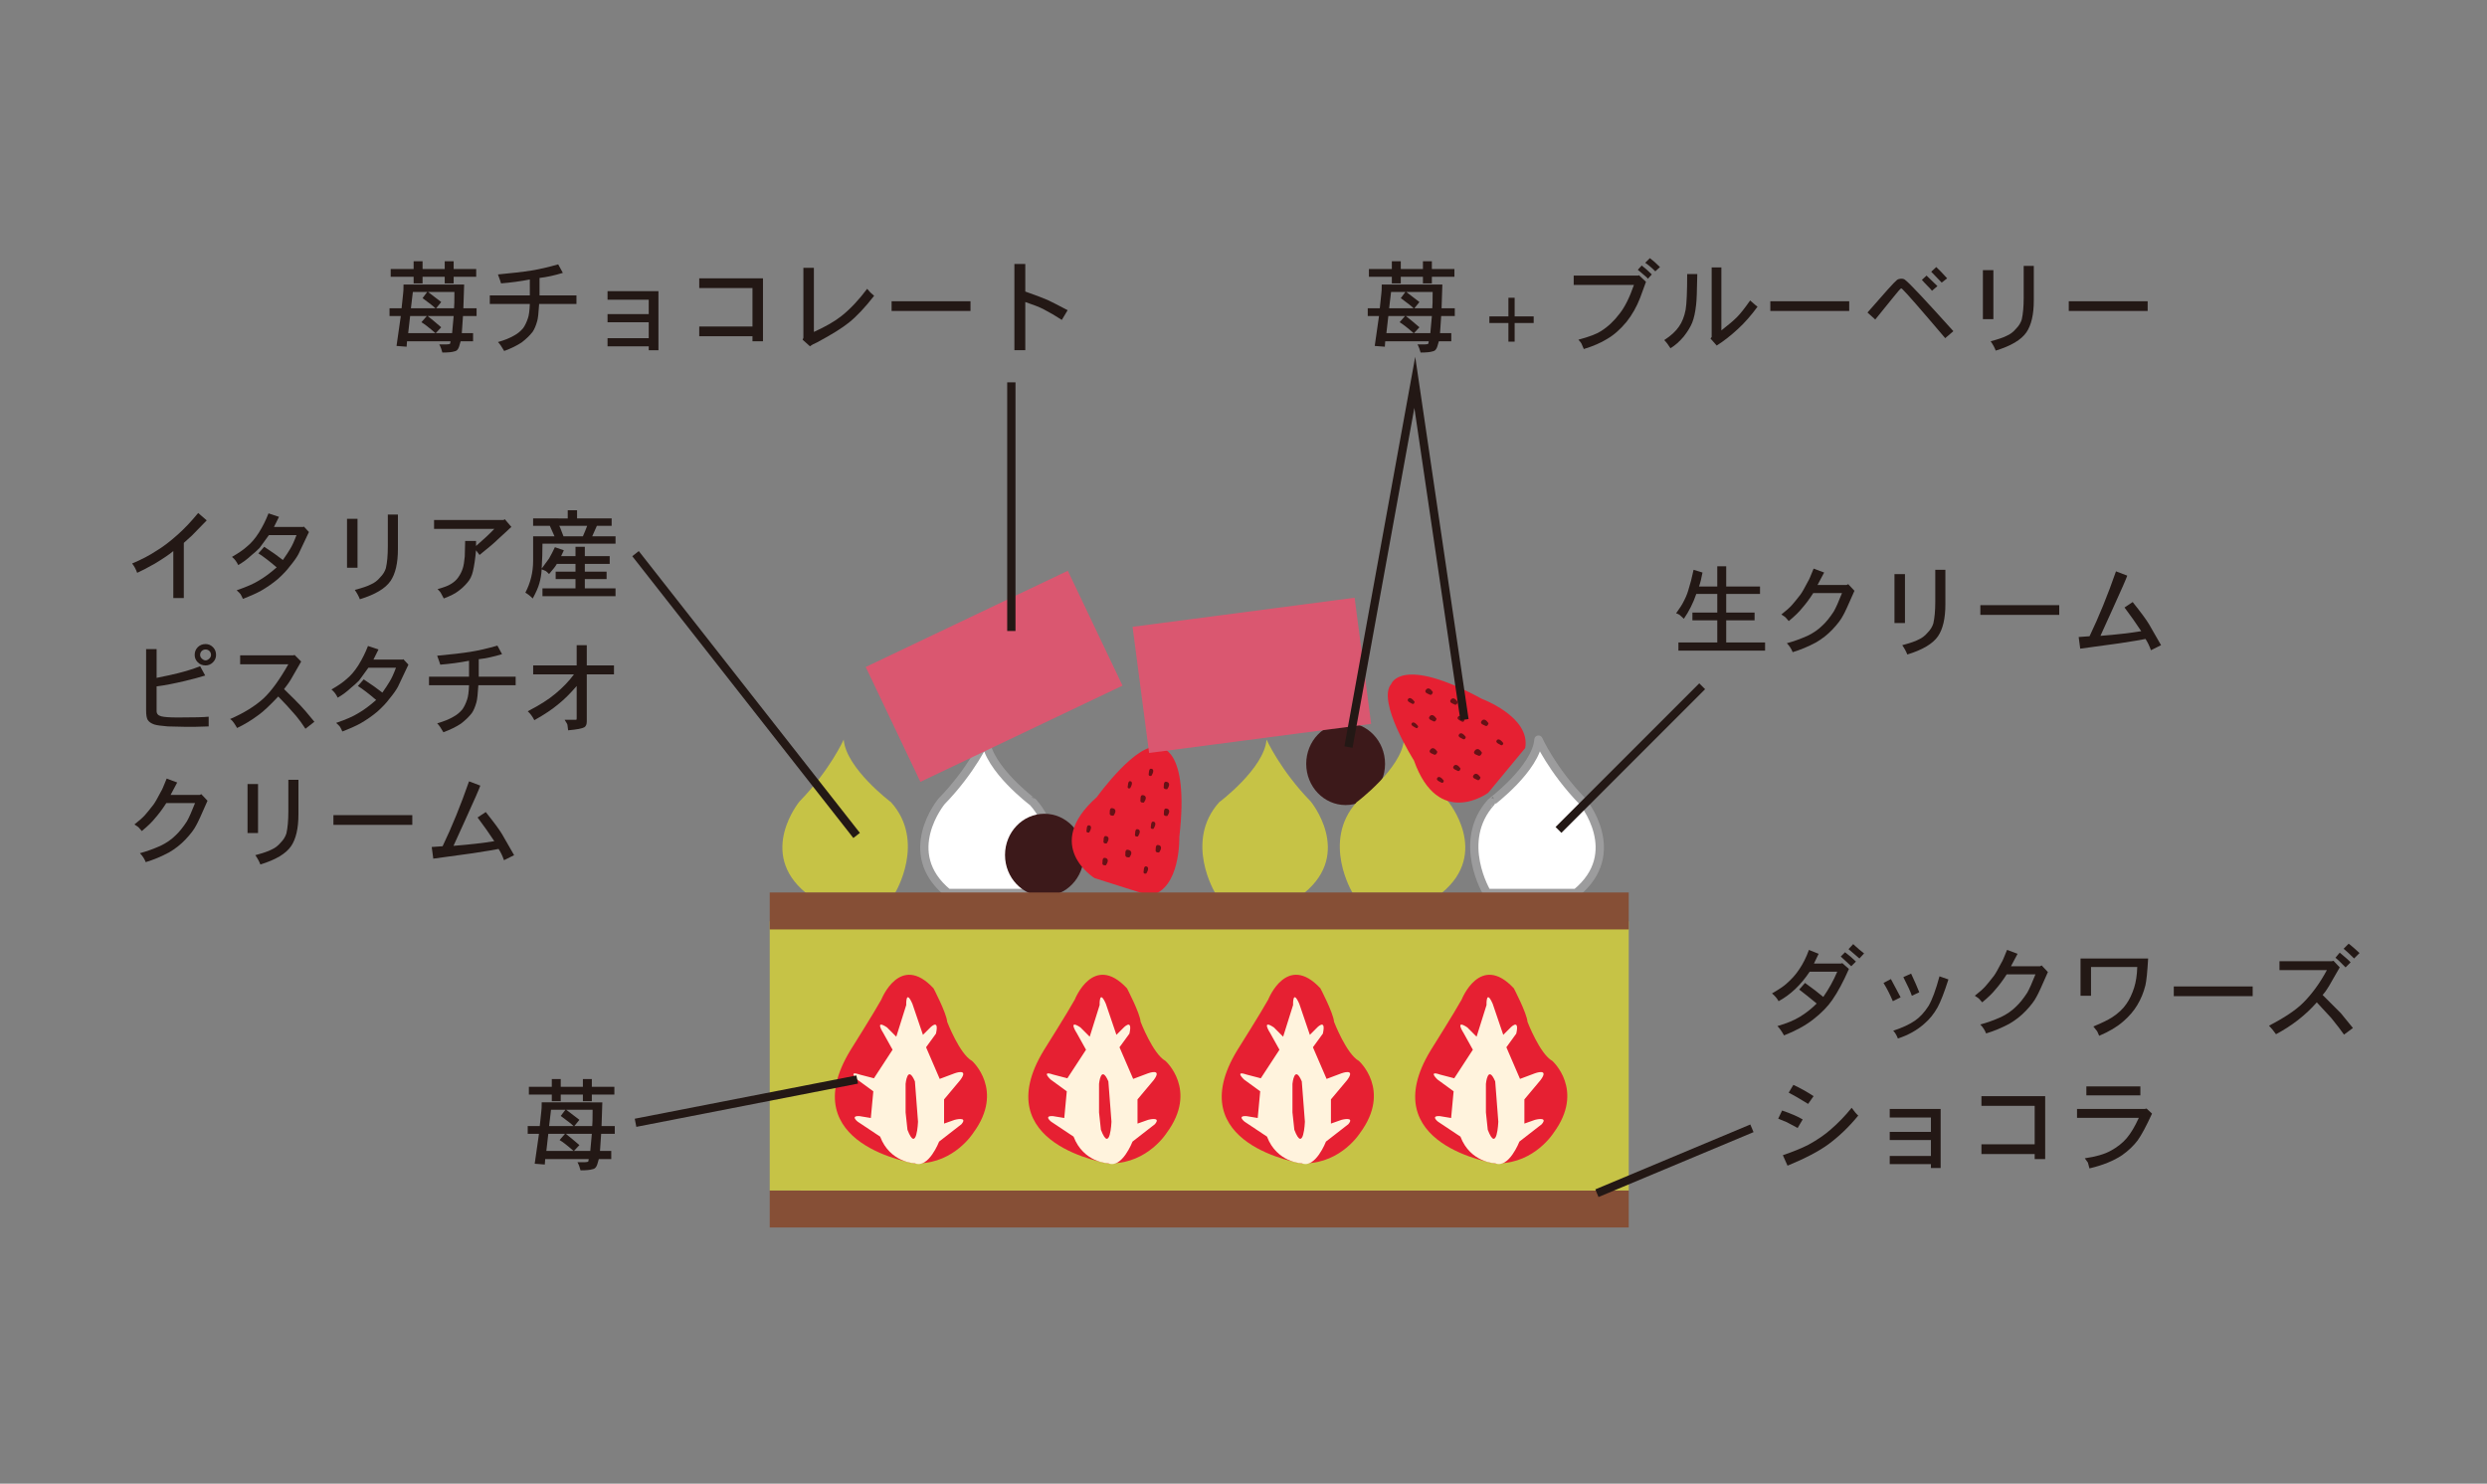<?xml version="1.0" encoding="utf-8"?>
<!-- Generator: Adobe Illustrator 16.0.0, SVG Export Plug-In . SVG Version: 6.00 Build 0)  -->
<!DOCTYPE svg PUBLIC "-//W3C//DTD SVG 1.1//EN" "http://www.w3.org/Graphics/SVG/1.1/DTD/svg11.dtd">
<svg version="1.1" id="_x32_024" xmlns="http://www.w3.org/2000/svg" xmlns:xlink="http://www.w3.org/1999/xlink" x="0px" y="0px"
	 width="300px" height="179px" viewBox="0 0 300 179" style="enable-background:new 0 0 300 179;" xml:space="preserve">
<rect x="0" y="0" width="300" height="179" fill="#808080" stroke="none"/>
<g>
	<g>
		<g>
			<path style="fill:#231815;" d="M55.989,34.33l-0.094,2.859h1.594v0.938h-1.641l-0.141,2.063h1.359v0.984h-1.5
				c-0.125,0.5-0.234,0.813-0.328,0.938c-0.094,0.156-0.234,0.25-0.422,0.281c-0.281,0.094-0.766,0.141-1.453,0.141
				c-0.094-0.375-0.219-0.703-0.375-0.984h0.891c0.218,0,0.359-0.031,0.422-0.094l0.047-0.281h-5.25l-0.047,0.656l-1.219-0.094
				l0.516-3.609h-1.359v-0.938h1.453l0.188-1.781c0.031-0.188,0.047-0.546,0.047-1.078H55.989z M49.895,32.455v-0.938h1.078v0.938
				h2.672v-0.938h1.078v0.938h2.719v0.938h-2.719v0.797h-1.078v-0.797h-2.672v0.797h-1.078v-0.797h-2.766v-0.938H49.895z
				 M50.833,38.876l0.656-0.75h-2.016l-0.234,2.063h3.281C51.77,39.533,51.208,39.095,50.833,38.876z M50.973,35.97l0.563-0.75
				h-1.734l-0.234,1.969h2.953C52.301,36.971,51.786,36.564,50.973,35.97z M53.223,39.486l-0.656,0.703h1.969l0.188-2.063h-3.141
				C51.988,38.439,52.536,38.893,53.223,39.486z M53.223,36.439l-0.609,0.75h2.156c0.031-0.188,0.047-0.844,0.047-1.969h-3.188
				C52.254,35.689,52.785,36.095,53.223,36.439z"/>
			<path style="fill:#231815;" d="M65.083,33.533v2.109h4.453v1.031h-4.5c-0.063,1.063-0.141,1.75-0.234,2.063
				c-0.157,0.563-0.344,1-0.563,1.313c-0.344,0.438-0.781,0.86-1.313,1.266c-0.563,0.375-1.266,0.719-2.109,1.031
				c-0.281-0.5-0.532-0.86-0.75-1.078c0.781-0.218,1.437-0.484,1.969-0.797c0.406-0.218,0.766-0.516,1.078-0.891
				c0.218-0.312,0.406-0.703,0.563-1.172c0.125-0.344,0.203-0.921,0.234-1.734h-4.828v-1.031h4.828V33.72
				c-1.125,0.219-2.281,0.375-3.469,0.469c-0.063-0.218-0.188-0.578-0.375-1.078c1.688-0.156,3.023-0.312,4.008-0.469
				c0.984-0.156,2.07-0.406,3.258-0.75l0.563,1.031C66.864,33.236,65.926,33.439,65.083,33.533z"/>
			<path style="fill:#231815;" d="M73.286,36.158v-1.031h6.141v7.125h-1.172v-0.469h-4.969v-0.984h4.969v-1.922h-4.969v-0.984h4.969
				v-1.734H73.286z"/>
			<path style="fill:#231815;" d="M84.348,34.751V33.58h7.688v7.594H90.77v-0.609h-6.422v-1.172h6.422v-4.641H84.348z"/>
			<path style="fill:#231815;" d="M96.911,40.751v-8.438h1.266v7.734c1.437-0.656,2.547-1.296,3.328-1.922
				c1.062-0.844,2.093-1.938,3.094-3.281c0.25,0.313,0.531,0.594,0.844,0.844c-1.094,1.406-2.109,2.484-3.047,3.234
				c-0.813,0.656-2.094,1.453-3.844,2.391c-0.375,0.156-0.656,0.312-0.844,0.469l-0.891-0.797L96.911,40.751z"/>
			<path style="fill:#231815;" d="M117.067,37.517h-9.516v-1.172h9.516V37.517z"/>
			<path style="fill:#231815;" d="M122.364,42.251V31.845h1.313v3.328c1.406,0.5,2.313,0.844,2.719,1.031
				c0.344,0.157,1.141,0.563,2.391,1.219l-0.703,1.172c-0.719-0.469-1.469-0.906-2.25-1.313c-0.5-0.25-1.219-0.531-2.156-0.844
				v5.813H122.364z"/>
		</g>
	</g>
	<g>
		<g>
			<path style="fill:#231815;" d="M173.988,34.33l-0.094,2.859h1.594v0.938h-1.641l-0.141,2.063h1.359v0.984h-1.5
				c-0.125,0.5-0.234,0.813-0.328,0.938c-0.094,0.156-0.234,0.25-0.422,0.281c-0.281,0.094-0.766,0.141-1.453,0.141
				c-0.094-0.375-0.219-0.703-0.375-0.984h0.891c0.219,0,0.359-0.031,0.422-0.094l0.047-0.281h-5.25l-0.047,0.656l-1.219-0.094
				l0.516-3.609h-1.359v-0.938h1.453l0.188-1.781c0.031-0.188,0.047-0.546,0.047-1.078H173.988z M167.895,32.455v-0.938h1.078v0.938
				h2.672v-0.938h1.078v0.938h2.719v0.938h-2.719v0.797h-1.078v-0.797h-2.672v0.797h-1.078v-0.797h-2.766v-0.938H167.895z
				 M168.832,38.876l0.656-0.75h-2.016l-0.234,2.063h3.281C169.77,39.533,169.207,39.095,168.832,38.876z M168.973,35.97l0.563-0.75
				h-1.734l-0.234,1.969h2.953C170.301,36.971,169.785,36.564,168.973,35.97z M171.223,39.486l-0.656,0.703h1.969l0.188-2.063
				h-3.141C169.988,38.439,170.535,38.893,171.223,39.486z M171.223,36.439l-0.609,0.75h2.156c0.031-0.188,0.047-0.844,0.047-1.969
				h-3.188C170.254,35.689,170.785,36.095,171.223,36.439z"/>
			<path style="fill:#231815;" d="M181.957,35.923h0.75v2.25h2.297v0.797h-2.297v2.25h-0.75v-2.25h-2.297v-0.797h2.297V35.923z"/>
			<path style="fill:#231815;" d="M189.832,33.251h7.781l0.094-0.047l0.844,0.797l-0.703,1.922
				c-0.406,1.063-0.953,2.032-1.641,2.906c-0.75,0.907-1.531,1.594-2.344,2.063c-0.75,0.469-1.688,0.875-2.813,1.219l-0.281-0.656
				c-0.031-0.063-0.078-0.133-0.141-0.211s-0.141-0.164-0.234-0.258c1.281-0.344,2.188-0.687,2.719-1.031
				c0.844-0.531,1.594-1.234,2.25-2.109c0.625-0.781,1.203-1.938,1.734-3.469h-7.266V33.251z M199.254,33.111l-0.469,0.516
				c-0.063-0.094-0.219-0.242-0.469-0.445c-0.25-0.203-0.5-0.414-0.75-0.633l0.469-0.516
				C198.41,32.314,198.816,32.673,199.254,33.111z M198.457,31.705l0.563-0.563c0.375,0.281,0.781,0.641,1.219,1.078l-0.563,0.516
				C199.238,32.298,198.832,31.955,198.457,31.705z"/>
			<path style="fill:#231815;" d="M201.504,42.017c-0.25-0.406-0.5-0.734-0.75-0.984c0.813-0.531,1.406-1.078,1.781-1.641
				c0.375-0.531,0.641-1.203,0.797-2.016c0.125-0.719,0.188-2.156,0.188-4.313h1.219c-0.031,2-0.078,3.234-0.141,3.703
				c-0.094,0.875-0.25,1.594-0.469,2.156c-0.219,0.532-0.563,1.094-1.031,1.688C202.598,41.205,202.066,41.673,201.504,42.017z
				 M206.473,40.658v-8.391h1.172v7.594c0.844-0.656,1.469-1.188,1.875-1.594c0.406-0.406,0.938-1.078,1.594-2.016
				c0.531,0.469,0.828,0.719,0.891,0.75c-0.75,1.031-1.531,1.922-2.344,2.672c-0.875,0.813-1.734,1.484-2.578,2.016l-0.75-0.844
				L206.473,40.658z"/>
			<path style="fill:#231815;" d="M223.066,37.517h-9.516v-1.172h9.516V37.517z"/>
			<path style="fill:#231815;" d="M235.629,39.955l-0.984,0.844c-2.969-3.5-4.688-5.468-5.156-5.906
				c-0.063-0.063-0.109-0.094-0.141-0.094s-0.063,0.016-0.094,0.047c-0.031,0-0.313,0.328-0.844,0.984l-2.203,2.719l-0.938-0.844
				c2.094-2.406,3.266-3.703,3.516-3.891c0.125-0.125,0.328-0.188,0.609-0.188c0.188,0,0.344,0.063,0.469,0.188
				C230.332,34.158,232.254,36.205,235.629,39.955z M231.832,33.767l0.563-0.516l1.313,1.266l-0.656,0.563
				c-0.125-0.156-0.305-0.352-0.539-0.586S232.051,34.018,231.832,33.767z M234.879,33.58l-0.656,0.516
				c-0.406-0.406-0.828-0.844-1.266-1.313l0.609-0.563C233.848,32.471,234.285,32.923,234.879,33.58z"/>
			<path style="fill:#231815;" d="M239.191,38.501v-5.906h1.266v5.906H239.191z M240.738,42.298
				c-0.125-0.344-0.328-0.719-0.609-1.125c0.938-0.25,1.578-0.469,1.922-0.656c0.438-0.188,0.813-0.469,1.125-0.844
				c0.344-0.344,0.578-0.719,0.703-1.125c0.156-0.687,0.234-1.563,0.234-2.625V32.08h1.219v4.172c0,1.688-0.297,2.969-0.891,3.844
				C243.816,41.002,242.582,41.736,240.738,42.298z"/>
			<path style="fill:#231815;" d="M259.066,37.517h-9.516v-1.172h9.516V37.517z"/>
		</g>
	</g>
	<g>
		<g>
			<path style="fill:#231815;" d="M72.657,132.995l-0.094,2.859h1.594v0.938h-1.641l-0.141,2.063h1.359v0.984h-1.5
				c-0.125,0.5-0.234,0.813-0.328,0.938c-0.094,0.156-0.234,0.25-0.422,0.281c-0.281,0.094-0.766,0.141-1.453,0.141
				c-0.094-0.375-0.219-0.703-0.375-0.984h0.891c0.218,0,0.359-0.031,0.422-0.094l0.047-0.281h-5.25l-0.047,0.656l-1.219-0.094
				l0.516-3.609h-1.359v-0.938h1.453l0.188-1.781c0.031-0.188,0.047-0.546,0.047-1.078H72.657z M66.563,131.12v-0.938h1.078v0.938
				h2.672v-0.938h1.078v0.938h2.719v0.938h-2.719v0.797h-1.078v-0.797h-2.672v0.797h-1.078v-0.797h-2.766v-0.938H66.563z
				 M67.5,137.542l0.656-0.75h-2.016l-0.234,2.063h3.281C68.438,138.198,67.875,137.761,67.5,137.542z M67.641,134.636l0.563-0.75
				h-1.734l-0.234,1.969h2.953C68.969,135.636,68.454,135.229,67.641,134.636z M69.891,138.151l-0.656,0.703h1.969l0.188-2.063
				H68.25C68.656,137.104,69.204,137.558,69.891,138.151z M69.891,135.104l-0.609,0.75h2.156c0.031-0.188,0.047-0.844,0.047-1.969
				h-3.188C68.922,134.354,69.453,134.761,69.891,135.104z"/>
		</g>
	</g>
	<g>
		<g>
			<path style="fill:#231815;" d="M207.15,70.761v-2.438h1.078v2.438h4.078v0.891h-4.078v2.25h3.422v0.938h-3.422v2.672h4.688v0.984
				h-10.453v-0.984h4.688v-2.672h-3v-0.938h3v-2.25h-2.531c-0.375,1.094-0.875,2.094-1.5,3c-0.188-0.156-0.359-0.312-0.516-0.469
				c-0.219-0.125-0.359-0.188-0.422-0.188c0.438-0.625,0.688-1,0.75-1.125c0.344-0.625,0.578-1.156,0.703-1.594
				c0.25-0.781,0.469-1.625,0.656-2.531l1.078,0.328c-0.125,0.688-0.266,1.25-0.422,1.688H207.15z"/>
			<path style="fill:#231815;" d="M220.041,69.073l-0.797,1.5h3.516l0.188-0.094l0.75,0.797c-0.719,1.657-1.172,2.641-1.359,2.953
				c-0.25,0.5-0.688,1.078-1.313,1.734c-0.563,0.594-1.219,1.109-1.969,1.547c-0.938,0.5-1.875,0.891-2.813,1.172
				c-0.156-0.406-0.391-0.766-0.703-1.078c0.813-0.218,1.641-0.516,2.484-0.891c0.719-0.344,1.328-0.766,1.828-1.266
				c0.438-0.406,0.891-0.968,1.359-1.688c0.25-0.438,0.578-1.172,0.984-2.203h-3.469c-0.438,0.688-0.891,1.297-1.359,1.828
				c-0.344,0.438-0.875,0.954-1.594,1.547c-0.156-0.188-0.266-0.312-0.328-0.375c-0.031-0.063-0.219-0.203-0.563-0.422
				c0.563-0.438,0.984-0.813,1.266-1.125c0.25-0.281,0.594-0.703,1.031-1.266c0.188-0.25,0.5-0.797,0.938-1.641
				c0.063-0.063,0.281-0.563,0.656-1.5L220.041,69.073z"/>
			<path style="fill:#231815;" d="M228.525,75.167v-5.906h1.266v5.906H228.525z M230.072,78.964
				c-0.125-0.344-0.328-0.719-0.609-1.125c0.938-0.25,1.578-0.469,1.922-0.656c0.438-0.188,0.813-0.469,1.125-0.844
				c0.344-0.344,0.578-0.719,0.703-1.125c0.156-0.687,0.234-1.563,0.234-2.625v-3.844h1.219v4.172c0,1.688-0.297,2.969-0.891,3.844
				C233.15,77.667,231.916,78.401,230.072,78.964z"/>
			<path style="fill:#231815;" d="M248.4,74.183h-9.516v-1.172h9.516V74.183z"/>
			<path style="fill:#231815;" d="M255.713,77.604l-4.781,0.656l-0.188-1.406l1.313-0.094c1.125-2.344,2.188-4.953,3.188-7.828
				l1.359,0.516c-0.094,0.313-0.703,1.704-1.828,4.172c-0.375,0.844-0.844,1.875-1.406,3.094c1.969-0.156,3.609-0.344,4.922-0.563
				c-0.594-0.906-1.266-1.859-2.016-2.859l0.984-0.656c1,1.25,1.656,2.141,1.969,2.672c0.188,0.313,0.672,1.156,1.453,2.531
				l-1.219,0.609c-0.188-0.532-0.406-0.984-0.656-1.359C258.369,77.183,257.338,77.354,255.713,77.604z"/>
		</g>
	</g>
	<g>
		<g>
			<path style="fill:#231815;" d="M218.813,116.245h3.281l0.141-0.047l0.797,0.703c-0.688,1.563-1.359,2.813-2.016,3.75
				c-0.531,0.781-1.297,1.563-2.297,2.344c-0.969,0.75-2.141,1.39-3.516,1.922c-0.281-0.5-0.547-0.875-0.797-1.125
				c1.094-0.312,2-0.687,2.719-1.125c0.719-0.438,1.391-0.968,2.016-1.594c-0.75-0.625-1.453-1.188-2.109-1.688l0.703-0.797
				c0.875,0.625,1.609,1.188,2.203,1.688c0.656-0.938,1.219-1.953,1.688-3.047h-3.328c-1.063,1.594-2.313,2.782-3.75,3.563
				c-0.188-0.344-0.453-0.656-0.797-0.938c0.813-0.469,1.375-0.844,1.688-1.125c0.656-0.563,1.188-1.156,1.594-1.781
				c0.469-0.687,0.859-1.469,1.172-2.344l1.172,0.469C219.219,115.386,219.031,115.776,218.813,116.245z M222.047,115.401
				l0.516-0.516c0.5,0.375,0.938,0.75,1.313,1.125l-0.563,0.563C223.156,116.417,222.734,116.027,222.047,115.401z M224.297,115.636
				l-1.313-1.125l0.563-0.609c0.094,0.094,0.195,0.188,0.305,0.281s0.242,0.211,0.398,0.352s0.359,0.305,0.609,0.492
				L224.297,115.636z"/>
			<path style="fill:#231815;" d="M227.203,118.589l0.891-0.469c0.156,0.313,0.336,0.649,0.539,1.008
				c0.203,0.359,0.414,0.758,0.633,1.195l-0.938,0.469C227.984,119.979,227.609,119.245,227.203,118.589z M228.938,125.292
				c-0.156-0.406-0.344-0.719-0.563-0.938c1.125-0.375,2-0.781,2.625-1.219c0.594-0.406,1.141-1,1.641-1.781
				c0.438-0.75,0.875-1.938,1.313-3.563l1.078,0.375c-0.5,1.563-0.938,2.688-1.313,3.375c-0.438,0.781-0.969,1.438-1.594,1.969
				C231.25,124.292,230.188,124.886,228.938,125.292z M229.594,117.886l0.938-0.422c0.438,0.938,0.766,1.688,0.984,2.25
				l-0.891,0.422C230.438,119.604,230.094,118.854,229.594,117.886z"/>
			<path style="fill:#231815;" d="M243.375,115.073l-0.797,1.5h3.516l0.188-0.094l0.75,0.797c-0.719,1.657-1.172,2.641-1.359,2.953
				c-0.25,0.5-0.688,1.078-1.313,1.734c-0.563,0.594-1.219,1.109-1.969,1.547c-0.938,0.5-1.875,0.891-2.813,1.172
				c-0.156-0.406-0.391-0.766-0.703-1.078c0.813-0.218,1.641-0.516,2.484-0.891c0.719-0.344,1.328-0.766,1.828-1.266
				c0.438-0.406,0.891-0.968,1.359-1.688c0.25-0.438,0.578-1.172,0.984-2.203h-3.469c-0.438,0.688-0.891,1.297-1.359,1.828
				c-0.344,0.438-0.875,0.954-1.594,1.547c-0.156-0.188-0.266-0.312-0.328-0.375c-0.031-0.063-0.219-0.203-0.563-0.422
				c0.563-0.438,0.984-0.813,1.266-1.125c0.25-0.281,0.594-0.703,1.031-1.266c0.188-0.25,0.5-0.797,0.938-1.641
				c0.063-0.063,0.281-0.563,0.656-1.5L243.375,115.073z"/>
			<path style="fill:#231815;" d="M257.813,116.667h-5.578v3.469h-1.266v-4.5h8.156c-0.094,1.625-0.203,2.703-0.328,3.234
				c-0.219,0.875-0.547,1.672-0.984,2.391c-0.406,0.688-0.969,1.344-1.688,1.969c-0.75,0.656-1.719,1.234-2.906,1.734
				c-0.094-0.188-0.156-0.328-0.188-0.422s-0.078-0.172-0.141-0.234l-0.375-0.469c1-0.406,1.766-0.781,2.297-1.125
				c0.719-0.469,1.281-1,1.688-1.594c0.375-0.531,0.688-1.188,0.938-1.969C257.656,118.464,257.781,117.636,257.813,116.667z"/>
			<path style="fill:#231815;" d="M271.734,120.183h-9.516v-1.172h9.516V120.183z"/>
			<path style="fill:#231815;" d="M274.969,115.964h6.328l0.188-0.047l0.75,0.797c-0.438,0.75-0.734,1.266-0.891,1.547
				s-0.281,0.5-0.375,0.656c-0.063,0.094-0.156,0.242-0.281,0.445c-0.125,0.204-0.297,0.43-0.516,0.68l2.203,2.203
				c0.469,0.563,0.953,1.156,1.453,1.781l-1.078,0.797c-0.344-0.5-0.859-1.172-1.547-2.016c-0.344-0.375-0.922-1-1.734-1.875
				c-1.344,1.531-2.984,2.813-4.922,3.844c-0.313-0.438-0.594-0.781-0.844-1.031c1.875-0.968,3.25-1.891,4.125-2.766
				c1.063-1.062,2.016-2.375,2.859-3.938h-5.719V115.964z M283.547,116.104l-0.609,0.609c-0.125-0.125-0.25-0.25-0.375-0.375
				c-0.125-0.125-0.258-0.258-0.398-0.398s-0.289-0.273-0.445-0.398l0.516-0.609C282.953,115.526,283.391,115.917,283.547,116.104z
				 M282.703,114.464l0.609-0.609c0.063,0.031,0.266,0.195,0.609,0.492c0.344,0.297,0.578,0.508,0.703,0.633l-0.656,0.656
				C283.438,115.104,283.016,114.714,282.703,114.464z"/>
			<path style="fill:#231815;" d="M217.453,135.058l-0.609,1.031l-1.313-0.703c-0.063-0.031-0.406-0.171-1.031-0.422l0.469-0.984
				C216.063,134.354,216.891,134.714,217.453,135.058z M223.359,133.651c0.313,0.438,0.578,0.75,0.797,0.938
				c-1.094,1.344-2.297,2.5-3.609,3.469c-1.156,0.844-2.797,1.704-4.922,2.578l-0.563-1.266c1.281-0.438,2.313-0.859,3.094-1.266
				c1.031-0.563,1.922-1.172,2.672-1.828C221.766,135.464,222.609,134.589,223.359,133.651z M218.766,132.245l-0.656,0.938
				c-1.063-0.656-1.844-1.109-2.344-1.359l0.563-0.938C217.141,131.261,217.953,131.714,218.766,132.245z"/>
			<path style="fill:#231815;" d="M227.953,134.823v-1.031h6.141v7.125h-1.172v-0.469h-4.969v-0.984h4.969v-1.922h-4.969v-0.984
				h4.969v-1.734H227.953z"/>
			<path style="fill:#231815;" d="M239.016,133.417v-1.172h7.688v7.594h-1.266v-0.609h-6.422v-1.172h6.422v-4.641H239.016z"/>
			<path style="fill:#231815;" d="M250.547,133.792h8.156l0.234-0.047l0.656,0.609c-0.688,1.5-1.266,2.578-1.734,3.234
				c-0.5,0.656-1.125,1.25-1.875,1.781c-1.031,0.687-2.344,1.219-3.938,1.594c-0.031-0.157-0.094-0.391-0.188-0.703
				c-0.031-0.063-0.156-0.234-0.375-0.516c1.313-0.188,2.344-0.484,3.094-0.891c0.813-0.438,1.469-0.953,1.969-1.547
				c0.5-0.593,0.984-1.406,1.453-2.438h-7.453V133.792z M251.672,132.151v-1.078h6.516v1.078H251.672z"/>
		</g>
	</g>
	<g>
		<g>
			<path style="fill:#231815;" d="M23.157,64.609L22.172,65.5v6.656h-1.266v-5.672c-0.438,0.375-1.172,0.875-2.203,1.5
				c-0.938,0.532-1.657,0.907-2.156,1.125c-0.157-0.438-0.359-0.813-0.609-1.125c1.125-0.469,2.109-0.984,2.953-1.547
				c0.781-0.469,1.625-1.109,2.531-1.922c0.813-0.719,1.641-1.594,2.484-2.625l1.031,0.891L23.157,64.609z"/>
			<path style="fill:#231815;" d="M33.047,63.578h3.516l0.094-0.047l0.609,0.656L36,66.859c-0.219,0.406-0.563,0.891-1.031,1.453
				c-0.344,0.469-0.828,0.984-1.453,1.547c-0.594,0.5-1.266,0.969-2.016,1.406c-0.563,0.312-1.297,0.64-2.203,0.984
				c-0.094-0.219-0.188-0.406-0.281-0.563c-0.094-0.125-0.25-0.281-0.469-0.469c1.188-0.406,2.078-0.797,2.672-1.172
				c0.656-0.375,1.375-0.906,2.156-1.594c-0.875-0.75-1.61-1.313-2.203-1.688l0.703-0.797c0.906,0.594,1.656,1.125,2.25,1.594
				c0.375-0.531,0.672-0.984,0.891-1.359c0.218-0.344,0.469-0.891,0.75-1.641h-3.328c-0.563,0.781-0.938,1.297-1.125,1.547
				c-0.344,0.344-0.656,0.625-0.938,0.844c-0.532,0.5-1.078,0.907-1.641,1.219c-0.188-0.406-0.438-0.734-0.75-0.984
				c0.813-0.469,1.422-0.891,1.828-1.266c0.5-0.406,0.968-0.953,1.406-1.641c0.469-0.75,0.859-1.531,1.172-2.344l1.266,0.422
				C33.469,62.734,33.266,63.141,33.047,63.578z"/>
			<path style="fill:#231815;" d="M41.86,68.5v-5.906h1.266V68.5H41.86z M43.407,72.297c-0.125-0.344-0.328-0.719-0.609-1.125
				c0.938-0.25,1.578-0.469,1.922-0.656c0.438-0.188,0.813-0.469,1.125-0.844c0.344-0.344,0.578-0.719,0.703-1.125
				c0.156-0.687,0.234-1.563,0.234-2.625v-3.844H48v4.172c0,1.688-0.297,2.969-0.891,3.844C46.484,71,45.25,71.734,43.407,72.297z"
				/>
			<path style="fill:#231815;" d="M52.36,62.734h8.391l0.141-0.094l0.797,0.938c-0.157,0.125-0.328,0.281-0.516,0.469
				s-0.563,0.532-1.125,1.031c-0.406,0.406-1.141,1.031-2.203,1.875l-0.422-0.563c-0.094,1.031-0.219,1.875-0.375,2.531
				c-0.125,0.563-0.359,1.031-0.703,1.406c-0.313,0.375-0.688,0.719-1.125,1.031c-0.313,0.25-0.875,0.531-1.688,0.844
				c-0.219-0.406-0.344-0.641-0.375-0.703c-0.031-0.063-0.157-0.204-0.375-0.422c0.781-0.218,1.313-0.422,1.594-0.609
				c0.375-0.218,0.672-0.484,0.891-0.797c0.25-0.344,0.438-0.719,0.563-1.125c0.094-0.281,0.171-0.75,0.234-1.406l0.047-1.875h1.313
				v0.609c0.938-0.813,1.671-1.5,2.203-2.063H52.36V62.734z"/>
			<path style="fill:#231815;" d="M68.485,62.547v-0.984h1.125v0.984h4.172v0.891H72l-0.563,1.266h2.813v0.891h-8.813
				c0,0.938-0.031,1.938-0.094,3c0.469-0.625,0.766-1.031,0.891-1.219c0.25-0.438,0.484-0.891,0.703-1.359l1.078,0.375l-0.328,0.703
				h1.734v-1.125h1.125v1.125h3v0.938h-3v0.938h2.625v0.891h-2.625v1.125h3.703v0.938h-8.813v-0.938h3.984v-1.125h-2.391v-0.891
				h2.391v-0.938h-2.25c-0.157,0.281-0.469,0.688-0.938,1.219c-0.219-0.218-0.359-0.344-0.422-0.375l-0.469-0.188
				c-0.031,0.594-0.125,1.156-0.281,1.688c-0.125,0.469-0.391,1.078-0.797,1.828c-0.313-0.313-0.609-0.547-0.891-0.703
				c0.625-1.188,0.938-2.468,0.938-3.844v-2.953h2.578l-0.563-1.266h-2.016v-0.891H68.485z M70.829,63.438h-3.375
				c0.031,0.031,0.078,0.125,0.141,0.281c0.063,0.157,0.188,0.485,0.375,0.984h2.344c0.094-0.218,0.195-0.461,0.305-0.727
				C70.727,63.711,70.797,63.531,70.829,63.438z"/>
			<path style="fill:#231815;" d="M17.625,85.672v-7.359h1.266v3.469c1.094-0.218,1.953-0.406,2.578-0.563
				c1-0.25,1.891-0.531,2.672-0.844L24.75,81.5c-0.594,0.188-1.406,0.406-2.438,0.656c-1.313,0.313-2.454,0.532-3.422,0.656v2.953
				c0,0.188,0.047,0.328,0.141,0.422c0.063,0.094,0.203,0.172,0.422,0.234c0.344,0.094,1.015,0.141,2.016,0.141
				c1.906,0,3.141-0.031,3.703-0.094v1.172l-1.594,0.047h-1.313l-2.016-0.047c-0.813-0.063-1.359-0.141-1.641-0.234
				c-0.375-0.125-0.641-0.312-0.797-0.563C17.688,86.625,17.625,86.234,17.625,85.672z M24.797,77.703
				c0.344,0,0.64,0.125,0.891,0.375c0.25,0.25,0.375,0.563,0.375,0.938c0,0.344-0.125,0.641-0.375,0.891
				c-0.25,0.25-0.547,0.375-0.891,0.375c-0.375,0-0.688-0.125-0.938-0.375c-0.25-0.25-0.375-0.546-0.375-0.891
				c0-0.375,0.125-0.687,0.375-0.938C24.11,77.828,24.422,77.703,24.797,77.703z M24.797,78.359c-0.188,0-0.344,0.063-0.469,0.188
				c-0.125,0.125-0.188,0.281-0.188,0.469c0,0.157,0.063,0.297,0.188,0.422c0.156,0.157,0.312,0.234,0.469,0.234
				c0.156,0,0.312-0.078,0.469-0.234c0.125-0.125,0.188-0.265,0.188-0.422c0-0.188-0.063-0.344-0.188-0.469
				C25.141,78.422,24.985,78.359,24.797,78.359z"/>
			<path style="fill:#231815;" d="M28.969,79.063h6.422l0.141-0.047l0.797,0.797l-1.266,2.203c-0.125,0.219-0.391,0.594-0.797,1.125
				c0.968,0.938,1.641,1.61,2.016,2.016c0.25,0.25,0.797,0.891,1.641,1.922l-1.078,0.844c-0.406-0.625-0.781-1.141-1.125-1.547
				c-0.75-0.875-1.469-1.656-2.156-2.344c-1,1.063-1.781,1.797-2.344,2.203c-0.875,0.656-1.75,1.188-2.625,1.594
				c-0.063-0.125-0.188-0.328-0.375-0.609c-0.063-0.063-0.117-0.133-0.164-0.211c-0.047-0.078-0.148-0.164-0.305-0.258
				c1.656-0.719,3-1.547,4.031-2.484c0.938-0.875,1.938-2.25,3-4.125h-5.813V79.063z"/>
			<path style="fill:#231815;" d="M45.047,79.578h3.516l0.094-0.047l0.609,0.656L48,82.859c-0.219,0.406-0.563,0.891-1.031,1.453
				c-0.344,0.469-0.828,0.984-1.453,1.547c-0.594,0.5-1.266,0.969-2.016,1.406c-0.563,0.312-1.297,0.64-2.203,0.984
				c-0.094-0.219-0.188-0.406-0.281-0.563c-0.094-0.125-0.25-0.281-0.469-0.469c1.188-0.406,2.078-0.797,2.672-1.172
				c0.656-0.375,1.375-0.906,2.156-1.594c-0.875-0.75-1.61-1.313-2.203-1.688l0.703-0.797c0.906,0.594,1.656,1.125,2.25,1.594
				c0.375-0.531,0.672-0.984,0.891-1.359c0.218-0.344,0.469-0.891,0.75-1.641h-3.328c-0.563,0.781-0.938,1.297-1.125,1.547
				c-0.344,0.344-0.656,0.625-0.938,0.844c-0.532,0.5-1.078,0.907-1.641,1.219c-0.188-0.406-0.438-0.734-0.75-0.984
				c0.813-0.469,1.422-0.891,1.828-1.266c0.5-0.406,0.968-0.953,1.406-1.641c0.469-0.75,0.859-1.531,1.172-2.344l1.266,0.422
				C45.469,78.734,45.266,79.141,45.047,79.578z"/>
			<path style="fill:#231815;" d="M57.75,79.531v2.109h4.453v1.031h-4.5c-0.063,1.063-0.141,1.75-0.234,2.063
				c-0.157,0.563-0.344,1-0.563,1.313c-0.344,0.438-0.781,0.86-1.313,1.266c-0.563,0.375-1.266,0.719-2.109,1.031
				c-0.281-0.5-0.532-0.86-0.75-1.078c0.781-0.218,1.437-0.484,1.969-0.797c0.406-0.218,0.766-0.516,1.078-0.891
				c0.218-0.312,0.406-0.703,0.563-1.172c0.125-0.344,0.203-0.921,0.234-1.734H51.75v-1.031h4.828v-1.922
				c-1.125,0.219-2.281,0.375-3.469,0.469c-0.063-0.218-0.188-0.578-0.375-1.078c1.688-0.156,3.023-0.312,4.008-0.469
				c0.984-0.156,2.07-0.406,3.258-0.75l0.563,1.031C59.532,79.234,58.594,79.438,57.75,79.531z"/>
			<path style="fill:#231815;" d="M69.563,80.281v-2.438h1.219v2.438h3.281v1.078h-3.281v5.672c0,0.344-0.094,0.578-0.281,0.703
				c-0.25,0.156-0.907,0.281-1.969,0.375c-0.063-0.5-0.094-0.734-0.094-0.703c0-0.031-0.11-0.218-0.328-0.563h1.219h0.188
				c0.031-0.031,0.047-0.094,0.047-0.188v-3.891c-0.75,0.875-1.453,1.578-2.109,2.109c-0.813,0.688-1.813,1.359-3,2.016
				c-0.219-0.438-0.485-0.797-0.797-1.078c1.406-0.719,2.515-1.422,3.328-2.109c0.906-0.75,1.656-1.531,2.25-2.344h-4.922v-1.078
				H69.563z"/>
			<path style="fill:#231815;" d="M21.375,94.406l-0.797,1.5h3.516l0.188-0.094l0.75,0.797c-0.719,1.657-1.172,2.641-1.359,2.953
				c-0.25,0.5-0.688,1.078-1.313,1.734c-0.563,0.594-1.219,1.109-1.969,1.547c-0.938,0.5-1.875,0.891-2.813,1.172
				c-0.157-0.406-0.391-0.766-0.703-1.078c0.813-0.218,1.641-0.516,2.484-0.891c0.719-0.344,1.328-0.766,1.828-1.266
				c0.438-0.406,0.891-0.968,1.359-1.688c0.25-0.438,0.578-1.172,0.984-2.203h-3.469c-0.438,0.688-0.891,1.297-1.359,1.828
				c-0.344,0.438-0.875,0.954-1.594,1.547c-0.157-0.188-0.266-0.312-0.328-0.375c-0.031-0.063-0.219-0.203-0.563-0.422
				c0.563-0.438,0.984-0.813,1.266-1.125c0.25-0.281,0.593-0.703,1.031-1.266c0.188-0.25,0.5-0.797,0.938-1.641
				c0.063-0.063,0.281-0.563,0.656-1.5L21.375,94.406z"/>
			<path style="fill:#231815;" d="M29.86,100.5v-5.906h1.266v5.906H29.86z M31.407,104.297c-0.125-0.344-0.328-0.719-0.609-1.125
				c0.938-0.25,1.578-0.469,1.922-0.656c0.438-0.188,0.813-0.469,1.125-0.844c0.344-0.344,0.578-0.719,0.703-1.125
				c0.156-0.687,0.234-1.563,0.234-2.625v-3.844H36v4.172c0,1.688-0.297,2.969-0.891,3.844C34.484,103,33.25,103.734,31.407,104.297
				z"/>
			<path style="fill:#231815;" d="M49.735,99.516h-9.516v-1.172h9.516V99.516z"/>
			<path style="fill:#231815;" d="M57.047,102.938l-4.781,0.656l-0.188-1.406l1.313-0.094c1.125-2.344,2.187-4.953,3.188-7.828
				l1.359,0.516c-0.094,0.313-0.703,1.704-1.828,4.172c-0.375,0.844-0.844,1.875-1.406,3.094c1.969-0.156,3.609-0.344,4.922-0.563
				c-0.594-0.906-1.266-1.859-2.016-2.859l0.984-0.656c1,1.25,1.656,2.141,1.969,2.672c0.188,0.313,0.672,1.156,1.453,2.531
				l-1.219,0.609c-0.188-0.532-0.406-0.984-0.656-1.359C59.703,102.516,58.672,102.688,57.047,102.938z"/>
		</g>
	</g>
	<g>
		<path style="fill:#FFFFFF;stroke:#9C9C9D;stroke-linecap:round;stroke-linejoin:round;stroke-miterlimit:10;" d="M118.895,89.232
			c0,0-1.648,3.682-5.325,7.458c0,0-5.136,6.2,0.773,11.042h8.523h2.227c0,0,3.778-6.198-0.484-10.945
			C124.608,96.787,119.184,92.721,118.895,89.232z"/>
		<ellipse style="fill:#3C191A;" cx="162.32" cy="92.153" rx="4.754" ry="4.975"/>
		<ellipse style="fill:#3C191A;" cx="125.987" cy="103.153" rx="4.754" ry="4.975"/>
		<path style="fill:#C6C346;" d="M169.359,89.232c0,0,1.648,3.682,5.324,7.458c0,0,5.137,6.2-0.773,11.042h-8.523h-2.227
			c0,0-3.777-6.198,0.484-10.945C163.645,96.787,169.07,92.721,169.359,89.232z"/>
		<path style="fill:#FFFFFF;stroke:#9C9C9D;stroke-linecap:round;stroke-linejoin:round;stroke-miterlimit:10;" d="M185.582,89.232
			c0,0,1.648,3.682,5.324,7.458c0,0,5.137,6.2-0.773,11.042h-8.523h-2.227c0,0-3.777-6.198,0.484-10.945
			C179.867,96.787,185.293,92.721,185.582,89.232z"/>
		<path style="fill:#C6C346;" d="M152.781,89.232c0,0,1.648,3.682,5.324,7.458c0,0,5.137,6.2-0.773,11.042h-8.523h-2.227
			c0,0-3.778-6.198,0.484-10.945C147.066,96.787,152.492,92.721,152.781,89.232z"/>
		<path style="fill:#C6C346;" d="M101.772,89.232c0,0-1.648,3.682-5.328,7.458c0,0-5.133,6.2,0.773,11.042h8.523h2.231
			c0,0,3.776-6.198-0.489-10.945C107.483,96.787,102.062,92.721,101.772,89.232z"/>
		<g>
			<path style="fill:#E62032;" d="M179.516,95.648c0,0-5.996,4.44-8.957-3.901c0,0-4.527-7.155-2.734-9.236
				c0,0,1.195-3.492,10.938,1.808c0,0,5.906,2.185,5.215,5.934L179.516,95.648z"/>
			<g>
				<path style="fill:#671116;" d="M176.008,88.596c0,0,0.258-0.442,0.805,0.315c0,0-0.051,0.498-0.473,0.178
					C176.34,89.089,175.762,88.886,176.008,88.596z"/>
				<path style="fill:#671116;" d="M175.875,86.487c0,0,0.227-0.412,0.781,0.333c0,0-0.031,0.474-0.449,0.154
					C176.207,86.975,175.645,86.755,175.875,86.487z"/>
				<path style="fill:#671116;" d="M173.379,93.852c0,0,0.227-0.411,0.785,0.331c0,0-0.027,0.472-0.445,0.151
					C173.719,94.334,173.152,94.115,173.379,93.852z"/>
				<path style="fill:#671116;" d="M180.551,89.32c0,0,0.227-0.414,0.785,0.331c0,0-0.027,0.472-0.445,0.151
					C180.891,89.803,180.324,89.581,180.551,89.32z"/>
				<path style="fill:#671116;" d="M169.859,84.333c0,0,0.227-0.411,0.781,0.334c0,0-0.027,0.472-0.445,0.151
					C170.195,84.818,169.629,84.599,169.859,84.333z"/>
				<path style="fill:#671116;" d="M175.012,84.417c0,0,0.313-0.513,0.832,0.278c0,0-0.094,0.547-0.52,0.234
					C175.324,84.93,174.727,84.752,175.012,84.417z"/>
				<path style="fill:#671116;" d="M178.727,86.979c0,0,0.313-0.508,0.828,0.279c0,0-0.094,0.55-0.516,0.237
					C179.039,87.495,178.434,87.315,178.727,86.979z"/>
				<path style="fill:#671116;" d="M177.758,93.514c0,0,0.316-0.508,0.832,0.281c0,0-0.098,0.551-0.516,0.233
					C178.074,94.028,177.469,93.852,177.758,93.514z"/>
				<path style="fill:#671116;" d="M175.359,92.427c0,0,0.289-0.479,0.82,0.292c0,0-0.074,0.523-0.492,0.205
					C175.688,92.924,175.094,92.736,175.359,92.427z"/>
				<path style="fill:#671116;" d="M172.535,90.443c0,0,0.336-0.543,0.848,0.255c0,0-0.121,0.581-0.547,0.269
					C172.836,90.967,172.227,90.802,172.535,90.443z"/>
				<path style="fill:#671116;" d="M172.457,86.433c0,0,0.313-0.509,0.828,0.281c0,0-0.094,0.55-0.512,0.234
					C172.773,86.948,172.168,86.771,172.457,86.433z"/>
				<path style="fill:#671116;" d="M170.301,87.258c0,0,0.199-0.38,0.766,0.35c0,0-0.004,0.445-0.418,0.125
					C170.648,87.732,170.094,87.497,170.301,87.258z"/>
				<path style="fill:#671116;" d="M172.012,83.221c0,0,0.313-0.512,0.832,0.279c0,0-0.098,0.549-0.52,0.236
					C172.324,83.736,171.723,83.555,172.012,83.221z"/>
				<path style="fill:#671116;" d="M177.898,90.568c0,0,0.375-0.578,0.867,0.241c0,0-0.141,0.6-0.57,0.294
					C178.195,91.104,177.57,90.951,177.898,90.568z"/>
			</g>
		</g>
		<g>
			<path style="fill:#E62032;" d="M132.035,105.94c0,0-6.364-3.898,0.266-9.766c0,0,4.94-6.875,7.539-5.993
				c0,0,3.688-0.199,2.417,10.821c0,0,0.185,6.294-3.547,7.055L132.035,105.94z"/>
			<g>
				<path style="fill:#671116;" d="M137.262,100.05c0,0,0.508,0.072,0.008,0.864c0,0-0.481,0.138-0.341-0.375
					C136.929,100.539,136.902,99.928,137.262,100.05z"/>
				<path style="fill:#671116;" d="M139.163,99.135c0,0,0.469,0.059-0.016,0.852c0,0-0.448,0.148-0.308-0.358
					C138.84,99.628,138.832,99.021,139.163,99.135z"/>
				<path style="fill:#671116;" d="M131.405,99.58c0,0,0.466,0.056-0.016,0.85c0,0-0.448,0.15-0.308-0.356
					C131.082,100.073,131.074,99.467,131.405,99.58z"/>
				<path style="fill:#671116;" d="M138.288,104.533c0,0,0.469,0.056-0.011,0.852c0,0-0.45,0.149-0.31-0.355
					C137.968,105.029,137.96,104.422,138.288,104.533z"/>
				<path style="fill:#671116;" d="M138.913,92.752c0,0,0.466,0.058-0.019,0.848c0,0-0.445,0.152-0.31-0.355
					C138.585,93.244,138.582,92.639,138.913,92.752z"/>
				<path style="fill:#671116;" d="M140.762,97.561c0,0,0.594,0.099,0.055,0.877c0,0-0.544,0.115-0.411-0.394
					C140.405,98.044,140.348,97.42,140.762,97.561z"/>
				<path style="fill:#671116;" d="M139.777,101.963c0,0,0.589,0.102,0.05,0.876c0,0-0.542,0.116-0.414-0.394
					C139.413,102.445,139.355,101.82,139.777,101.963z"/>
				<path style="fill:#671116;" d="M133.355,103.513c0,0,0.589,0.1,0.05,0.876c0,0-0.547,0.116-0.409-0.391
					C132.996,103.998,132.934,103.369,133.355,103.513z"/>
				<path style="fill:#671116;" d="M133.465,100.881c0,0,0.555,0.09,0.039,0.869c0,0-0.516,0.128-0.375-0.38
					C133.129,101.37,133.077,100.752,133.465,100.881z"/>
				<path style="fill:#671116;" d="M134.249,97.519c0,0,0.63,0.111,0.078,0.882c0,0-0.581,0.104-0.453-0.405
					C133.874,97.995,133.801,97.365,134.249,97.519z"/>
				<path style="fill:#671116;" d="M137.937,95.945c0,0,0.591,0.1,0.052,0.875c0,0-0.547,0.119-0.411-0.389
					C137.577,96.432,137.515,95.803,137.937,95.945z"/>
				<path style="fill:#671116;" d="M136.366,94.255c0,0,0.427,0.044-0.039,0.842c0,0-0.414,0.163-0.269-0.341
					C136.059,94.756,136.066,94.153,136.366,94.255z"/>
				<path style="fill:#671116;" d="M140.749,94.33c0,0,0.594,0.1,0.055,0.876c0,0-0.547,0.116-0.414-0.392
					C140.39,94.814,140.332,94.189,140.749,94.33z"/>
				<path style="fill:#671116;" d="M136.14,102.542c0,0,0.677,0.128,0.102,0.893c0,0-0.609,0.095-0.487-0.417
					C135.754,103.018,135.663,102.38,136.14,102.542z"/>
			</g>
		</g>
		<rect x="96.551" y="127.799" style="fill:#E4C28C;" width="96.082" height="16.157"/>
		<rect x="92.851" y="143.631" style="fill:#864F36;" width="103.618" height="4.461"/>
		<rect x="92.851" y="111.15" style="fill:#C6C346;" width="103.618" height="32.48"/>
		
			<rect x="106.409" y="73.826" transform="matrix(0.903 -0.43 0.43 0.903 -23.405 59.562)" style="fill:#DA5770;" width="27" height="15.345"/>
		
			<rect x="137.411" y="73.828" transform="matrix(0.992 -0.13 0.13 0.992 -9.291 20.249)" style="fill:#DA5770;" width="27.001" height="15.343"/>
		<rect x="92.851" y="107.674" style="fill:#864F36;" width="103.618" height="4.459"/>
		<g>
			<path style="fill:#E62032;" d="M180.363,140.35c0,0-14.75-2.172-7.785-13.628c0,0,2.918-4.641,3.742-6.138
				c0,0,2.246-5.69,6.289-1.348c0,0,1.57,2.993,1.648,4.043c0,0,1.496,3.895,2.996,4.716c0,0,3.965,3.519,0.148,8.685
				c0,0-2.246,3.596-6.59,3.67S180.363,140.35,180.363,140.35z"/>
			<path style="fill:#FFF3DD;" d="M185.156,135.107l-1.273,0.45v-2.92l1.945-2.322c1.125-1.497-0.672-0.823-0.672-0.823
				l-1.801,0.675l-1.645-3.818l1.195-1.647c0.449-2.021-0.82-0.6-0.82-0.6l-0.75,0.75l-1.273-3.744
				c-0.82-1.871-0.746,0.148-0.746,0.148l-1.199,3.82l-1.121-1.123c-1.574-1.049-0.449,0.674-0.449,0.674l1.121,2.021l-2.246,3.443
				l-1.723-0.449c-1.496-0.525-0.297,0.6-0.297,0.6l1.945,1.422l-0.301,3.219l-1.348-0.224c-1.199-0.075-0.227,0.674-0.227,0.674
				l2.699,1.797c1.195,3.144,4.191,3.22,4.191,3.22c1.648,0.674,2.922-2.621,2.922-2.621l2.695-2.096
				C186.801,134.659,185.156,135.107,185.156,135.107z M179.465,136.307l-0.223-2.098v-3.441c0,0,0.223-2.397,1.121-0.302
				l0.375,4.867C180.738,135.333,180.586,139.227,179.465,136.307z"/>
		</g>
		<g>
			<path style="fill:#E62032;" d="M110.363,140.35c0,0-14.75-2.172-7.786-13.628c0,0,2.919-4.641,3.742-6.138
				c0,0,2.247-5.69,6.289-1.348c0,0,1.57,2.993,1.648,4.043c0,0,1.497,3.895,2.997,4.716c0,0,3.964,3.519,0.148,8.685
				c0,0-2.247,3.596-6.591,3.67S110.363,140.35,110.363,140.35z"/>
			<path style="fill:#FFF3DD;" d="M115.155,135.107l-1.273,0.45v-2.92l1.945-2.322c1.125-1.497-0.672-0.823-0.672-0.823l-1.8,0.675
				l-1.646-3.818l1.195-1.647c0.45-2.021-0.82-0.6-0.82-0.6l-0.75,0.75l-1.273-3.744c-0.82-1.871-0.745,0.148-0.745,0.148l-1.2,3.82
				l-1.12-1.123c-1.575-1.049-0.45,0.674-0.45,0.674l1.122,2.021l-2.247,3.443l-1.722-0.449c-1.497-0.525-0.297,0.6-0.297,0.6
				l1.945,1.422l-0.302,3.219l-1.347-0.224c-1.2-0.075-0.227,0.674-0.227,0.674l2.698,1.797c1.195,3.144,4.192,3.22,4.192,3.22
				c1.648,0.674,2.922-2.621,2.922-2.621l2.695-2.096C116.801,134.659,115.155,135.107,115.155,135.107z M109.465,136.307
				l-0.224-2.098v-3.441c0,0,0.224-2.397,1.122-0.302l0.375,4.867C110.738,135.333,110.585,139.227,109.465,136.307z"/>
		</g>
		<g>
			<path style="fill:#E62032;" d="M133.699,140.35c0,0-14.75-2.172-7.789-13.628c0,0,2.922-4.641,3.745-6.138
				c0,0,2.242-5.69,6.289-1.348c0,0,1.57,2.993,1.646,4.043c0,0,1.5,3.895,2.995,4.716c0,0,3.969,3.519,0.148,8.685
				c0,0-2.245,3.596-6.586,3.67C129.804,140.424,133.699,140.35,133.699,140.35z"/>
			<path style="fill:#FFF3DD;" d="M138.488,135.107l-1.273,0.45v-2.92l1.948-2.322c1.122-1.497-0.675-0.823-0.675-0.823
				l-1.797,0.675l-1.648-3.818l1.198-1.647c0.45-2.021-0.823-0.6-0.823-0.6l-0.747,0.75l-1.273-3.744
				c-0.823-1.871-0.75,0.148-0.75,0.148l-1.198,3.82l-1.122-1.123c-1.573-1.049-0.448,0.674-0.448,0.674l1.125,2.021l-2.25,3.443
				l-1.724-0.449c-1.495-0.525-0.297,0.6-0.297,0.6l1.95,1.422l-0.302,3.219l-1.352-0.224c-1.195-0.075-0.222,0.674-0.222,0.674
				l2.695,1.797c1.198,3.144,4.195,3.22,4.195,3.22c1.644,0.674,2.917-2.621,2.917-2.621l2.695-2.096
				C140.137,134.659,138.488,135.107,138.488,135.107z M132.801,136.307l-0.227-2.098v-3.441c0,0,0.227-2.397,1.125-0.302
				l0.375,4.867C134.074,135.333,133.921,139.227,132.801,136.307z"/>
		</g>
		<g>
			<path style="fill:#E62032;" d="M157.031,140.35c0,0-14.751-2.172-7.79-13.628c0,0,2.923-4.641,3.747-6.138
				c0,0,2.242-5.69,6.289-1.348c0,0,1.57,2.993,1.645,4.043c0,0,1.5,3.895,2.996,4.716c0,0,3.969,3.519,0.148,8.685
				c0,0-2.246,3.596-6.586,3.67C153.137,140.424,157.031,140.35,157.031,140.35z"/>
			<path style="fill:#FFF3DD;" d="M161.82,135.107l-1.273,0.45v-2.92l1.949-2.322c1.121-1.497-0.676-0.823-0.676-0.823l-1.797,0.675
				l-1.648-3.818l1.199-1.647c0.449-2.021-0.824-0.6-0.824-0.6l-0.746,0.75l-1.273-3.744c-0.824-1.871-0.75,0.148-0.75,0.148
				l-1.199,3.82l-1.121-1.123c-1.574-1.049-0.449,0.674-0.449,0.674l1.125,2.021l-2.25,3.443l-1.723-0.449
				c-1.497-0.525-0.297,0.6-0.297,0.6l1.949,1.422l-0.301,3.219l-1.352-0.224c-1.195-0.075-0.224,0.674-0.224,0.674l2.696,1.797
				c1.199,3.144,4.195,3.22,4.195,3.22c1.645,0.674,2.918-2.621,2.918-2.621l2.695-2.096
				C163.469,134.659,161.82,135.107,161.82,135.107z M156.133,136.307l-0.227-2.098v-3.441c0,0,0.227-2.397,1.125-0.302l0.375,4.867
				C157.406,135.333,157.254,139.227,156.133,136.307z"/>
		</g>
	</g>
	<line style="fill:none;stroke:#231815;stroke-miterlimit:10;" x1="76.662" y1="66.795" x2="103.331" y2="100.795"/>
	<line style="fill:none;stroke:#231815;stroke-miterlimit:10;" x1="76.662" y1="135.461" x2="103.402" y2="130.242"/>
	<line style="fill:none;stroke:#231815;stroke-miterlimit:10;" x1="121.996" y1="46.128" x2="121.996" y2="76.128"/>
	<polyline style="fill:none;stroke:#231815;stroke-miterlimit:10;" points="162.662,90.128 170.662,46.128 176.656,86.82 	"/>
	<line style="fill:none;stroke:#231815;stroke-miterlimit:10;" x1="205.33" y1="82.795" x2="187.996" y2="100.128"/>
	<line style="fill:none;stroke:#231815;stroke-miterlimit:10;" x1="211.33" y1="136.128" x2="192.633" y2="143.956"/>
</g>
</svg>
